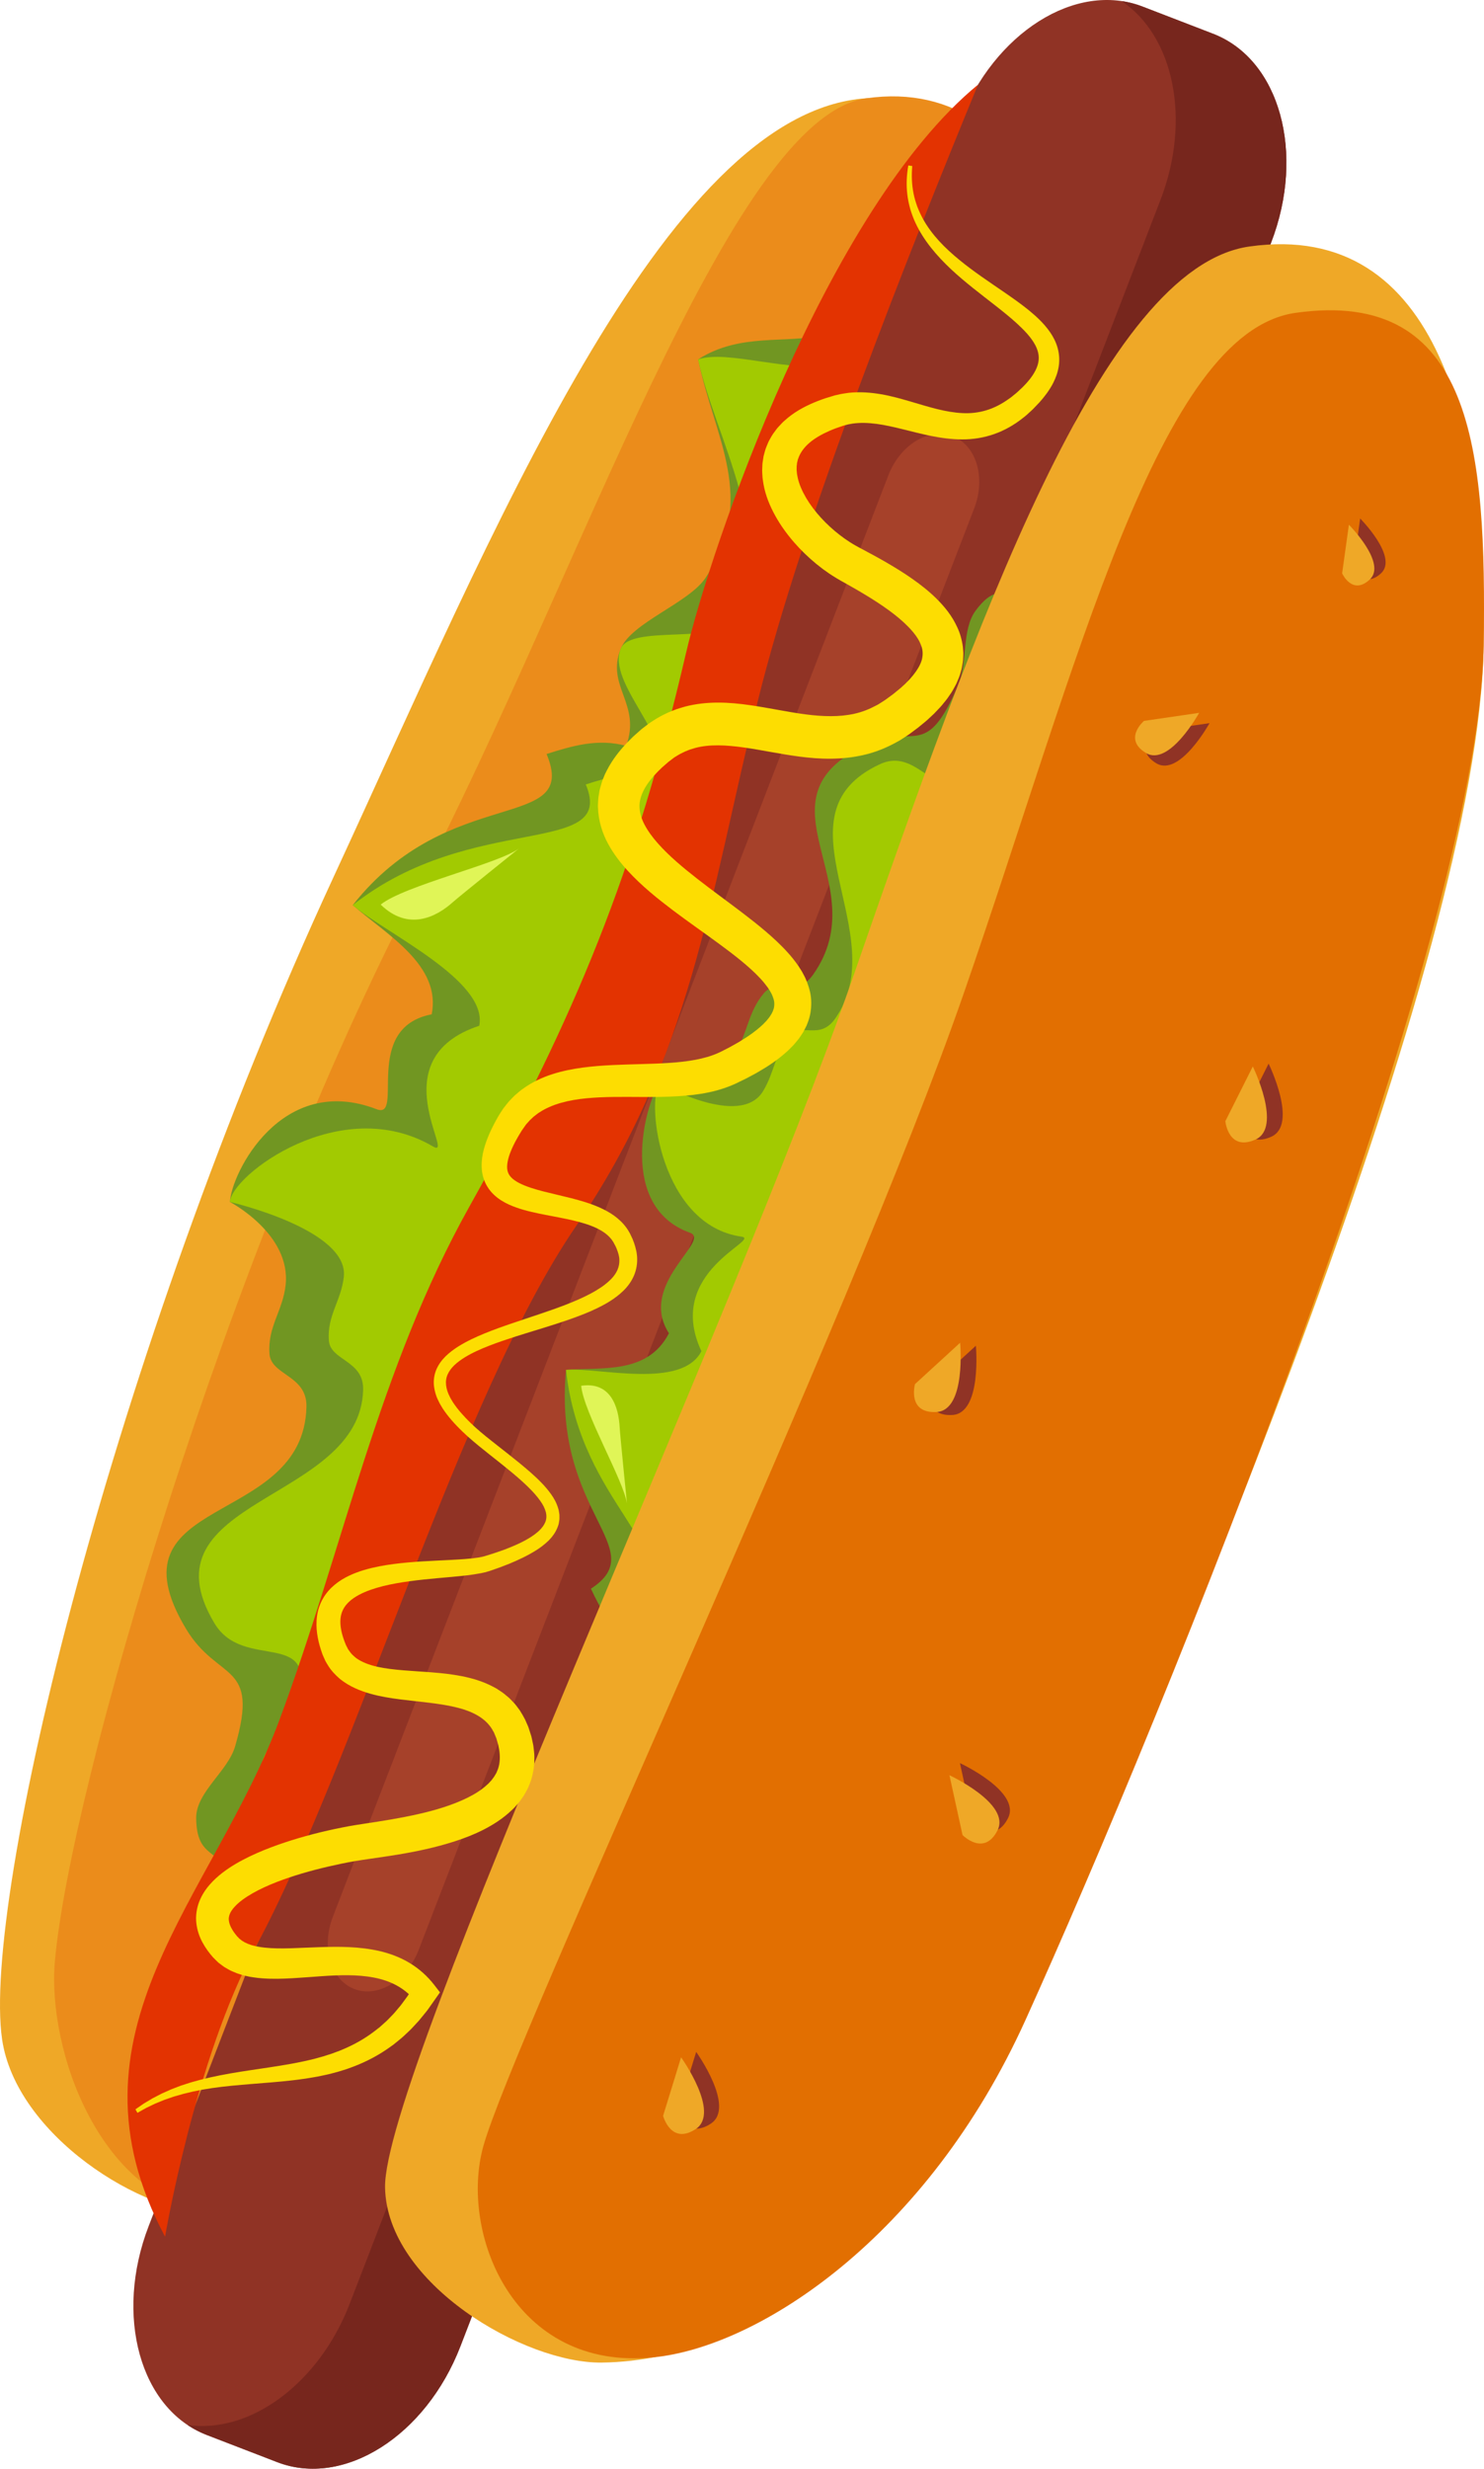 <svg width="909" height="1512" viewBox="0 0 909 1512" fill="none" xmlns="http://www.w3.org/2000/svg">
<path d="M134.039 1355.92C230.085 1354.72 331.62 1274.86 396.493 1131.58C486.745 932.217 671.215 497.644 674.212 304.724C676.228 174.937 648.318 52.465 530.751 60.166C406.388 68.312 301.151 327.785 204.428 536.768C68.359 830.753 -11.227 1162.85 1.287 1248.76C9.736 1306.82 86.537 1356.51 134.039 1355.92Z" fill="#EFA827"/>
<path d="M134.04 1355.92C223.067 1364.48 333.208 1279.48 393.609 1146.06C477.645 960.432 671.416 484.36 674.212 304.724C676.093 183.878 639.381 44.85 530.751 60.166C446.824 71.997 355.054 353.278 255.936 543.413C138.25 769.159 42.719 1096.13 33.598 1201.19C28.867 1255.62 61.52 1348.95 134.04 1355.92Z" fill="#EB8C1B"/>
<path d="M726.25 223.831C765.26 134.159 740.135 165.424 672.656 183.938C680.167 162.655 692.047 142.896 684.541 125.011C651.395 173.055 631.375 112.438 622.839 84.082C582.647 142.717 575.505 110.107 547.805 112.155C539.817 249.119 479.329 186.951 427.643 220.049C437.49 268.294 464.192 304.978 432.276 353.695C422.131 369.189 386.698 381.242 380.238 397.214C370.916 420.263 392.985 430.929 383.549 456.72C366.152 452 350.322 456.764 334.8 461.712C355.151 510.456 275.261 479.06 216.074 554.245C237.519 572.748 270.318 591.158 264.438 621.09C221.282 629.415 248 685.86 230.679 679.204C172.3 656.757 141.62 718.572 140.866 736.013C140.866 736.013 178.392 755.556 174.945 786.929C173.2 802.76 163.835 812.439 165.07 829.012C166.062 842.328 188.169 841.992 187.708 861.454C185.952 936.092 64.326 914.381 113.872 997.274C133.555 1030.2 159.358 1017.02 143.978 1069.46C139.528 1084.62 120.023 1097.51 120.164 1113.27C120.391 1138.44 134.449 1131.65 142.335 1150.12C172.294 1220.33 153.38 1254.99 107.693 1307.77C166.078 1342.23 154.231 1307.04 163.033 1377.38C178.598 1371.79 194.287 1367.61 206.974 1355.44C223.731 1379.31 216.675 1387.76 241.54 1407.14C252.173 1365.04 238.408 1327.43 305.491 1340.17C318.992 1302.29 284.414 1255.53 292.972 1212.21L726.25 223.831Z" fill="#719622"/>
<path d="M708.903 238.247C745.068 155.111 721.775 184.101 659.212 201.264C666.176 181.532 700.416 155.101 684.537 125.011C653.808 169.555 623.8 143.08 615.888 116.789C578.628 171.153 573.48 110.259 547.796 112.161C577.295 277.664 464.037 207.893 427.634 220.054C436.76 264.782 478.767 335.025 449.182 380.191C439.768 394.558 386.217 382.413 380.229 397.219C371.584 418.589 412.746 451.8 404.005 475.711C387.871 471.332 373.199 475.749 358.805 480.339C377.671 525.533 289.109 496.425 216.065 554.252C235.944 571.41 299.022 600.356 293.565 628.104C232.118 648.319 279.989 710.66 265.139 701.972C208.526 668.848 141.551 719.846 140.858 736.013C140.858 736.013 213.789 752.77 210.597 781.851C208.982 796.528 200.299 805.502 201.443 820.867C202.364 833.212 222.856 832.898 222.433 850.94C220.807 920.142 85.41 917.102 131.346 993.957C149.594 1024.49 196.154 995.176 181.889 1043.79C177.765 1057.85 159.679 1069.8 159.809 1084.4C160.021 1107.75 173.055 1101.44 180.366 1118.57C208.142 1183.66 150.044 1258.83 107.685 1307.75C179.716 1322.33 194.706 1320.01 163.023 1377.37C177.456 1372.19 211.691 1351.22 223.452 1339.94C238.99 1362.07 218.477 1389.17 241.532 1407.13C261.617 1316.06 249.617 1299.4 305.482 1340.16C318.001 1305.04 312.094 1216.3 320.023 1176.14L708.903 238.247Z" fill="#A2CA01"/>
<path d="M317.746 519.648C305.221 528.921 247.437 542.329 233.189 553.916C249.887 570.159 266.899 561.866 277.429 552.387C281.06 549.119 317.746 519.648 317.746 519.648Z" fill="#E0F557"/>
<path d="M743.042 20.674C783.846 36.401 799.762 93.665 778.599 148.565L282.01 1436.71C260.847 1491.61 210.608 1523.37 169.809 1507.65L126.615 1491C85.811 1475.27 69.894 1418.01 91.058 1363.11L587.641 74.956C608.81 20.05 659.044 -11.702 699.842 4.025L743.042 20.674Z" fill="#903325"/>
<path d="M710.821 122.443L214.238 1410.59C195.247 1459.86 152.845 1490.48 114.859 1484.88C118.512 1487.33 122.43 1489.39 126.62 1491L169.813 1507.65C210.617 1523.38 260.851 1491.63 282.015 1436.72L778.604 148.57C799.767 93.67 783.85 36.408 743.046 20.68L699.857 4.031C695.668 2.416 691.376 1.31 687.035 0.671C718.94 22.019 729.811 73.174 710.821 122.443Z" fill="#77261D"/>
<path d="M583.57 267.13C598.089 272.723 603.975 292.531 596.712 311.364L256.467 1193.96C249.204 1212.79 231.553 1223.53 217.034 1217.93C202.515 1212.33 196.629 1192.53 203.891 1173.7L544.137 291.1C551.399 272.262 569.051 261.532 583.57 267.13Z" fill="#A6412A"/>
<path d="M101.12 1369.62C34.21 1244.3 130.472 1162.57 171.184 1053.13C210.627 947.1 231.851 838.313 287.537 738.794C352.366 622.929 389.034 533.674 420.137 400.158C435.301 335.053 506.281 128.118 599.031 51.864C558.26 151.183 491.844 316.887 464.068 429.717C434.244 550.866 423.551 647.404 352.707 750.999C280.935 855.949 218.231 1077.86 156.443 1192.51C119.346 1261.34 101.12 1369.62 101.12 1369.62Z" fill="#E33301"/>
<path d="M448.752 1365.14C421.546 1452.82 424.668 1415.85 397.478 1364.8C390.058 1384.64 385.875 1405.78 372.006 1414.79C379.826 1361.01 335.82 1394.56 315.691 1410.71C325.376 1345.23 303.703 1365.29 289.531 1348.42C359.573 1243.11 292.382 1255.35 281.841 1202.31C313.502 1172.23 348.181 1160.02 357.048 1106.44C359.866 1089.4 346.859 1060.87 351.975 1045.52C359.356 1023.37 377.339 1027.76 386.151 1003.53C373.979 997.36 367.828 985.074 361.953 972.821C399.684 948.205 338.513 927.02 346.708 838.817C368.603 837.083 396.719 841.716 409.742 816.407C390.438 786.339 435.876 759.583 422.695 754.878C378.26 739.037 394.925 676.49 403.992 663.228C403.992 663.228 435.333 669.645 450.481 644.623C458.128 631.995 458.215 619.671 467.905 608.155C475.693 598.898 487.714 611.406 498.038 596.817C537.639 540.871 458.698 489.407 531.108 455.827C559.87 442.49 566.959 466.509 586.968 419.353C592.756 405.718 588.994 385.41 597.633 373.878C611.442 355.462 615.507 368.263 629.902 359.033C684.607 323.936 693.012 287.907 696.47 223.702C747.435 230.698 721.768 250.041 764.859 203.118C770.414 215.865 776.804 227.647 777.189 243.651C799.42 235.359 800.119 225.219 824.371 224.742C807.354 261.65 779.313 281.718 823.276 309.537C810.134 344.927 765.623 360.199 746.801 396.846L448.752 1365.14Z" fill="#719622"/>
<path d="M447.018 1344.9C421.79 1426.19 424.689 1391.92 399.477 1344.58C392.595 1362.97 397.131 1401.43 372.006 1414.79C379.257 1364.93 348.301 1367.79 329.636 1382.77C338.616 1322.06 302.673 1364.06 289.531 1348.42C395.781 1242.87 295.325 1231.45 281.841 1202.31C311.193 1174.42 372.564 1145.99 380.786 1096.31C383.398 1080.51 347.233 1059.75 351.975 1045.52C358.82 1024.99 399.597 1023.36 407.764 1000.89C396.481 995.171 390.779 983.779 385.327 972.42C420.31 949.598 355.596 921.92 346.708 838.812C367.009 837.202 417.563 850.864 429.638 827.397C406.702 778.426 467.016 759.057 454.101 757.225C404.843 750.228 395.586 675.52 403.992 663.223C403.992 663.223 453.364 691.334 467.412 668.133C474.501 656.427 474.582 645.002 483.567 634.32C490.786 625.736 501.929 637.334 511.505 623.807C548.223 571.936 471.824 499.081 538.961 467.951C565.631 455.589 575.402 502.994 593.953 459.279C599.319 446.636 595.828 427.808 603.844 417.12C616.65 400.043 620.417 411.918 633.765 403.355C684.487 370.816 693.267 283.225 696.48 223.702C744.167 252.919 751.186 262.934 764.87 203.118C770.019 214.938 777.525 249.369 777.882 264.202C798.487 256.517 801.897 225.182 824.388 224.737C785.969 302.958 770.295 308.567 823.293 309.532C811.11 342.347 759.607 404.434 742.156 438.409L447.018 1344.9Z" fill="#A2CA01"/>
<path d="M384.039 920.696C382.163 906.919 357.553 864.999 355.987 848.561C374.034 845.857 378.917 861.4 379.578 874.223C379.806 878.64 384.039 920.696 384.039 920.696Z" fill="#E0F557"/>
<path d="M368.615 1446.69C464.661 1445.49 566.196 1365.64 631.068 1222.35C721.315 1022.99 905.791 588.417 908.788 395.497C910.805 265.709 881.988 134.491 765.327 150.939C675.189 163.643 598.274 379.943 522.78 597.501C448.168 812.495 234.541 1269.95 235.858 1339.54C236.969 1398.2 321.113 1447.29 368.615 1446.69Z" fill="#EFA827"/>
<path d="M400.417 1443.47C464.747 1436.99 567.783 1370.25 628.184 1236.84C712.22 1051.21 905.991 575.139 908.788 395.502C910.668 274.657 902.213 176.248 793.584 191.564C709.656 203.395 660.533 405.973 590.236 608.545C520.763 808.733 314.895 1247.15 296.084 1314.11C281.305 1366.7 314.083 1452.18 400.417 1443.47Z" fill="#E26F01"/>
<path d="M426.435 1256.46C426.435 1256.46 450.687 1290.21 435.469 1300.33C420.251 1310.44 415.406 1292.29 415.406 1292.29L426.435 1256.46Z" fill="#903325"/>
<path d="M417.189 1259.77C417.189 1259.77 441.442 1293.52 426.224 1303.64C411.005 1313.75 406.16 1295.6 406.16 1295.6L417.189 1259.77Z" fill="#EFA827"/>
<path d="M587.994 1079.61C587.994 1079.61 625.703 1097.07 617.427 1113.36C609.152 1129.66 596.004 1116.23 596.004 1116.23L587.994 1079.61Z" fill="#903325"/>
<path d="M581.571 1087.04C581.571 1087.04 619.28 1104.5 611.005 1120.79C602.729 1137.09 589.581 1123.66 589.581 1123.66L581.571 1087.04Z" fill="#EFA827"/>
<path d="M597.757 824.028C597.757 824.028 601.599 865.406 583.352 866.435C565.104 867.465 570.112 849.353 570.112 849.353L597.757 824.028Z" fill="#903325"/>
<path d="M588.106 822.206C588.106 822.206 591.949 863.584 573.701 864.614C555.454 865.644 560.461 847.532 560.461 847.532L588.106 822.206Z" fill="#EFA827"/>
<path d="M777.06 651.3C777.06 651.3 795.378 688.603 778.691 696.055C762.004 703.512 760.237 684.804 760.237 684.804L777.06 651.3Z" fill="#903325"/>
<path d="M767.389 653.033C767.389 653.033 785.707 690.337 769.021 697.789C752.334 705.246 750.567 686.537 750.567 686.537L767.389 653.033Z" fill="#EFA827"/>
<path d="M740.872 442.815C740.872 442.815 722.581 475.972 708.306 467.403C694.025 458.841 707.07 447.746 707.07 447.746L740.872 442.815Z" fill="#903325"/>
<path d="M734.526 436.501C734.526 436.501 716.24 469.658 701.96 461.089C687.679 452.521 700.724 441.433 700.724 441.433L734.526 436.501Z" fill="#EFA827"/>
<path d="M833.151 317.498C833.151 317.498 856.667 341.111 845.914 351.067C835.162 361.028 829.005 347.273 829.005 347.273L833.151 317.498Z" fill="#903325"/>
<path d="M826.252 321.302C826.252 321.302 849.768 344.915 839.015 354.871C828.263 364.832 822.101 351.077 822.101 351.077L826.252 321.302Z" fill="#EFA827"/>
<path d="M82.96 1291.61L88.044 1288.1C89.822 1287 91.653 1285.94 93.469 1284.86L99.056 1281.97L104.807 1279.4L110.687 1277.14L116.675 1275.2L122.735 1273.52C124.767 1273.03 126.799 1272.51 128.837 1272.05C132.918 1271.15 137.015 1270.34 141.107 1269.62C145.204 1268.91 149.296 1268.25 153.382 1267.65C161.55 1266.43 169.663 1265.28 177.629 1263.86C179.624 1263.5 181.612 1263.15 183.574 1262.72C185.547 1262.33 187.509 1261.92 189.444 1261.44L192.354 1260.75L195.221 1259.96C196.175 1259.7 197.134 1259.45 198.082 1259.16L200.895 1258.26C202.787 1257.7 204.613 1257.01 206.439 1256.32C208.293 1255.69 210.054 1254.88 211.832 1254.11C215.376 1252.56 218.791 1250.76 222.064 1248.78C225.338 1246.8 228.448 1244.59 231.413 1242.2L232.54 1241.33L233.608 1240.37L235.732 1238.47C237.19 1237.25 238.453 1235.8 239.797 1234.45C240.447 1233.75 241.152 1233.11 241.759 1232.36L243.607 1230.16L245.455 1227.97C246.046 1227.22 246.599 1226.42 247.173 1225.65L248.875 1223.33L249.726 1222.17L250.506 1220.95L253.639 1216.07L254.132 1224.91C250.945 1221.15 247.206 1218.07 242.968 1215.76C238.735 1213.44 234.004 1211.87 228.974 1210.92C218.889 1208.98 207.838 1209.34 196.511 1210.12C190.826 1210.51 185.038 1211.01 179.071 1211.34C173.099 1211.67 166.953 1211.89 160.427 1211.38C158.785 1211.22 157.165 1211.11 155.463 1210.82L152.938 1210.43L150.358 1209.85C148.657 1209.52 146.874 1208.84 145.134 1208.31C144.256 1207.98 143.377 1207.58 142.505 1207.21C141.627 1206.83 140.755 1206.45 139.898 1205.93L137.335 1204.44C136.506 1203.87 135.704 1203.25 134.896 1202.64L133.698 1201.71C133.319 1201.37 132.961 1201 132.593 1200.65C131.866 1199.93 131.146 1199.21 130.436 1198.48L128.859 1196.61C128.658 1196.38 128.3 1195.9 128.018 1195.53L127.135 1194.36C126.019 1192.8 125.049 1191.28 124.111 1189.56C122.258 1186.18 120.783 1182.15 120.285 1177.71C119.732 1173.28 120.458 1168.52 122.025 1164.46C123.618 1160.39 125.905 1156.95 128.382 1154.11C130.864 1151.25 133.525 1148.87 136.24 1146.77C141.681 1142.6 147.323 1139.48 152.981 1136.74C158.65 1134.02 164.367 1131.73 170.112 1129.69C181.607 1125.63 193.194 1122.5 204.928 1119.99C207.865 1119.36 210.808 1118.78 213.794 1118.23C215.284 1117.96 216.802 1117.7 218.33 1117.46L222.66 1116.79C228.465 1115.91 234.074 1115.06 239.661 1114.09C250.788 1112.14 261.719 1109.89 271.962 1106.57C277.068 1104.9 281.999 1102.98 286.53 1100.73C291.05 1098.48 295.158 1095.85 298.377 1092.85C298.768 1092.47 299.234 1092.13 299.564 1091.73L300.621 1090.56L301.157 1089.98C301.325 1089.78 301.45 1089.57 301.602 1089.37C301.895 1088.96 302.187 1088.56 302.496 1088.16C302.837 1087.78 303.011 1087.33 303.266 1086.92L304.008 1085.68C304.339 1084.79 304.794 1083.96 305.086 1083.06C306.273 1079.51 306.468 1075.47 305.71 1071.07L305.39 1069.41L305.239 1068.57L304.984 1067.73L304.485 1066.03L304.241 1065.17L304.122 1064.74C303.894 1064.11 304.306 1065.12 304.181 1064.83C303.639 1063.51 303.087 1062.08 302.556 1060.85C302.084 1060.15 301.759 1059.44 301.304 1058.66C299.136 1055.24 296.161 1052.51 292.291 1050.3C288.443 1048.09 283.755 1046.46 278.688 1045.28C273.61 1044.08 268.169 1043.3 262.565 1042.61C256.95 1041.92 251.162 1041.35 245.217 1040.6C239.271 1039.84 233.169 1038.89 226.893 1037.14C220.666 1035.38 214.092 1032.77 208.255 1028.1C205.443 1025.66 202.755 1022.89 200.831 1019.64C200.348 1018.83 199.812 1018.05 199.394 1017.22L198.251 1014.7L197.698 1013.44C197.606 1013.25 197.411 1012.73 197.416 1012.71L197.243 1012.19L196.532 1010.1C195.454 1006.75 194.712 1003.63 194.235 1000.17C193.78 996.76 193.677 993.145 194.208 989.46C194.712 985.78 195.953 982.041 197.887 978.729C199.79 975.385 202.364 972.567 205.128 970.296C207.898 968.004 210.873 966.258 213.864 964.838C216.861 963.418 219.886 962.313 222.91 961.403C228.953 959.598 234.968 958.525 240.924 957.722C252.836 956.151 264.592 955.793 276.114 955.192C281.848 954.883 287.603 954.585 292.909 953.75C294.226 953.539 295.504 953.278 296.653 952.953L297.038 952.851L297.559 952.688L298.594 952.362L300.67 951.707C303.499 950.861 306.035 949.902 308.701 948.986C313.958 947.008 319.128 944.808 323.751 942.044C326.092 940.689 328.19 939.128 330.055 937.465C331.876 935.774 333.268 933.899 334.033 931.985C334.791 930.067 334.883 928.062 334.33 925.888C333.761 923.731 332.656 921.471 331.138 919.33C328.147 915.016 324.169 911.017 319.99 907.218C311.563 899.592 302.257 892.731 293.174 885.295C290.936 883.512 288.682 881.48 286.422 879.524L283.153 876.473C282.064 875.459 281.035 874.353 279.978 873.296C277.891 871.134 275.886 868.858 274 866.435C273.035 865.254 272.195 863.921 271.29 862.669C270.868 862.008 270.477 861.319 270.071 860.642C269.665 859.965 269.252 859.293 268.922 858.55C267.415 855.737 266.342 852.513 265.876 849.088C265.415 845.657 265.865 841.923 267.263 838.665C268.634 835.387 270.77 832.639 273.09 830.352C275.442 828.092 278 826.228 280.601 824.559C285.847 821.28 291.304 818.76 296.794 816.511C302.29 814.256 307.829 812.294 313.357 810.414C324.402 806.626 335.469 803.184 346.113 799.098C351.413 797.027 356.643 794.838 361.504 792.247C363.965 790.984 366.268 789.559 368.479 788.085C370.652 786.579 372.647 784.936 374.359 783.186C376.088 781.441 377.378 779.522 378.235 777.571C379.086 775.609 379.454 773.593 379.378 771.469C379.356 769.35 378.695 767.111 377.812 764.889L377.102 763.22L376.213 761.562L375.774 760.733L375.318 760.012C374.885 759.28 374.647 759.069 374.37 758.684C371.72 755.335 367.488 752.728 362.681 750.836C357.868 748.912 352.508 747.59 347.001 746.425C341.484 745.254 335.777 744.284 329.924 743.059C324.071 741.802 318.039 740.415 311.774 737.618C308.658 736.166 305.433 734.334 302.485 731.521C299.537 728.773 297.06 724.855 295.96 720.725C294.784 716.59 294.865 712.558 295.326 708.938C295.824 705.301 296.779 701.995 297.9 698.884C299.039 695.784 300.323 692.82 301.743 690.018C302.437 688.598 303.184 687.238 303.921 685.861L305.065 683.845L305.352 683.341C305.547 683.027 305.325 683.335 305.856 682.506L306.447 681.591L307.628 679.764L308.219 678.854L309.07 677.754L310.81 675.558L311.693 674.475L312.593 673.537C313.817 672.307 314.961 670.979 316.321 669.901C317.649 668.779 318.944 667.603 320.381 666.654C325.99 662.595 332.206 659.706 338.422 657.723C344.655 655.723 350.904 654.525 357.044 653.707C369.33 652.097 381.248 651.929 392.781 651.577C404.286 651.23 415.543 650.894 425.802 648.975C430.907 648.011 435.73 646.678 439.952 644.749L440.749 644.396L441.15 644.223C440.944 644.331 441.372 644.109 441.448 644.071L443.383 643.079L447.253 641.09L450.683 639.155L452.396 638.191L454.087 637.139C458.661 634.392 462.888 631.356 466.4 628.143C467.354 627.362 468.063 626.517 468.865 625.709C469.722 624.907 470.253 624.056 470.952 623.254C471.321 622.853 471.537 622.436 471.798 622.035L472.583 620.837C472.762 620.441 472.947 620.057 473.142 619.672L473.44 619.103L473.608 618.55C474.236 617.076 474.291 615.77 474.28 614.388C474.291 613.033 473.825 611.499 473.164 609.83L472.611 608.556L471.868 607.228C471.744 607.006 471.635 606.784 471.5 606.556L471.045 605.879L470.15 604.513C468.779 602.682 467.316 600.823 465.571 598.997C462.157 595.328 458.162 591.761 453.94 588.292C449.708 584.818 445.231 581.431 440.652 578.071C431.487 571.329 421.905 564.717 412.377 557.547C402.872 550.339 393.306 542.747 384.488 533.181C380.109 528.374 375.904 523.02 372.441 516.635C368.994 510.305 366.506 502.56 366.284 494.382C366.197 493.369 366.311 492.35 366.338 491.331C366.403 490.312 366.425 489.288 366.55 488.28L367.032 485.283L367.292 483.787C367.406 483.299 367.541 482.828 367.671 482.346C368.192 480.427 368.717 478.498 369.476 476.736L370.56 474.043L371.829 471.534C375.281 464.873 379.692 459.399 384.31 454.554L387.838 451.037L391.48 447.801L392.395 446.994L392.851 446.593C393.875 445.763 393.382 446.17 393.723 445.905L395.453 444.577L397.176 443.249C397.409 443.048 397.891 442.745 398.281 442.485L399.506 441.682C402.855 439.422 405.961 437.829 409.245 436.312C410.914 435.634 412.573 434.892 414.269 434.312C415.976 433.775 417.689 433.201 419.412 432.729C426.327 430.892 433.314 430.215 439.964 430.226C446.624 430.221 452.992 430.887 459.094 431.749C471.288 433.494 482.572 436.019 493.308 437.417C504.022 438.81 514.135 439.12 523.3 437.055C527.89 436.058 532.204 434.367 536.334 432.172L537.884 431.353C538.404 431.082 538.881 430.724 539.385 430.415L540.881 429.462L541.634 428.985C541.656 428.98 542.116 428.665 541.775 428.914L542.214 428.595L545.726 426.026L546.604 425.386L547.043 425.066L547.396 424.779L548.804 423.625C556.652 417.544 563.421 409.653 564.792 403.415C565.442 400.321 565.296 397.54 563.795 394.159C562.419 390.815 559.66 387.172 556.278 383.731C552.89 380.268 548.875 376.935 544.566 373.786C540.252 370.632 535.64 367.635 530.887 364.735C526.129 361.836 521.213 359.035 516.216 356.249L515.279 355.728L514.574 355.327L514.103 355.051L512.228 353.951C511.653 353.631 510.857 353.105 510.136 352.65L507.946 351.23C506.575 350.282 505.279 349.35 503.952 348.396C502.678 347.399 501.383 346.423 500.131 345.404C495.14 341.313 490.511 336.841 486.273 331.953C482.041 327.064 478.177 321.764 474.914 315.9C471.684 310.03 468.92 303.625 467.646 296.374C467.359 294.553 467.034 292.753 466.974 290.84C466.931 289.897 466.833 288.965 466.85 288.006L466.963 285.117C466.991 284.635 466.996 284.158 467.05 283.676L467.262 282.217L467.722 279.313C467.961 278.353 468.226 277.394 468.492 276.446C468.752 275.492 469.023 274.538 469.424 273.633L470.562 270.891C470.936 269.975 471.478 269.157 471.938 268.289C472.437 267.449 472.882 266.555 473.44 265.775L475.147 263.444L476.014 262.295C476.312 261.921 476.643 261.596 476.952 261.244L478.87 259.19C479.499 258.48 480.193 257.906 480.881 257.309L482.946 255.537C488.566 251.044 494.647 248.031 500.689 245.646C502.207 245.093 503.719 244.454 505.242 243.977L509.8 242.584L510.938 242.238C511.052 242.194 512.017 241.955 511.859 242.004L512.39 241.885L514.515 241.403L515.046 241.284L515.724 241.165L517.127 240.937L519.934 240.525C526.844 239.815 533.581 240.351 539.862 241.44C546.171 242.535 552.029 244.226 557.687 245.863C563.334 247.511 568.765 249.207 574.071 250.508C579.371 251.809 584.557 252.741 589.603 252.968C594.654 253.234 599.515 252.632 604.192 251.228C608.869 249.819 613.329 247.516 617.53 244.541L619.112 243.43C619.638 243.056 620.126 242.612 620.635 242.205C621.632 241.349 622.7 240.606 623.643 239.652L626.445 237.04L627.946 235.463L628.689 234.682L629.274 234C629.659 233.539 630.065 233.111 630.445 232.628L631.583 231.149C632.282 230.152 633.008 229.154 633.555 228.136C634.731 226.109 635.577 224.066 635.978 222.055C636.385 220.044 636.368 218.066 635.919 216.028C635.469 213.996 634.563 211.899 633.284 209.834C630.748 205.677 626.922 201.758 622.852 198.024C618.76 194.279 614.294 190.713 609.758 187.158C600.68 180.042 591.245 172.986 582.557 164.873C573.935 156.76 565.882 147.498 560.749 136.48C559.465 133.743 558.435 130.887 557.562 127.993C556.766 125.077 556.115 122.124 555.768 119.138C555.031 113.165 555.335 107.138 556.37 101.323L558.782 101.659C558.289 107.333 558.473 113.035 559.584 118.525C560.126 121.273 560.944 123.95 561.882 126.568C562.901 129.164 564.049 131.695 565.393 134.128C570.808 143.889 578.85 151.969 587.603 159.118C596.366 166.326 605.948 172.639 615.568 179.256C620.375 182.579 625.215 185.961 629.935 189.771C634.623 193.608 639.278 197.792 643.159 203.347C645.077 206.116 646.763 209.303 647.782 212.89C648.812 216.462 649.088 220.396 648.541 224.109C648.009 227.832 646.747 231.273 645.186 234.352C644.427 235.923 643.522 237.338 642.628 238.758L641.218 240.807C640.736 241.484 640.189 242.156 639.669 242.828L638.878 243.836L638.167 244.671L636.753 246.323L633.387 249.846C632.336 251.011 631.084 252.025 629.93 253.114C629.334 253.646 628.77 254.203 628.141 254.707L626.244 256.209C621.172 260.193 615.351 263.563 608.999 265.791C602.664 268.024 595.873 269.113 589.321 269.064C582.758 269.059 576.428 268.159 570.407 266.956C558.402 264.517 547.384 260.951 537 259.569C531.835 258.87 526.882 258.724 522.249 259.374L520.758 259.656L520.016 259.78C519.886 259.807 519.788 259.808 519.626 259.851L519.1 259.992L516.997 260.556L516.471 260.697C515.962 260.838 516.568 260.658 516.341 260.74L515.409 261.065L511.691 262.349C510.456 262.783 509.317 263.33 508.125 263.813C503.469 265.845 499.156 268.278 495.796 271.161C492.419 274.05 490.138 277.307 488.945 280.759C488.745 281.177 488.658 281.632 488.56 282.087L488.23 283.426C488.186 283.898 488.143 284.364 488.083 284.83L487.986 285.529C487.97 285.767 487.986 286.017 487.986 286.255L487.97 287.713C487.975 288.201 488.067 288.721 488.105 289.219C488.143 290.217 488.403 291.268 488.587 292.303C489.438 296.487 491.411 300.867 493.883 305.067C498.912 313.494 506.206 321.266 514.33 327.569C515.349 328.354 516.401 329.091 517.43 329.861L520.59 331.98L522.075 332.89C522.585 333.199 522.997 333.486 523.69 333.855L525.592 334.912L526.069 335.177C526.438 335.383 526.097 335.194 526.313 335.308L527.288 335.822C532.491 338.57 537.727 341.399 542.946 344.418C548.165 347.442 553.373 350.645 558.511 354.227C563.637 357.815 568.727 361.755 573.55 366.492C578.325 371.245 583.023 376.773 586.34 384.078C588.047 387.644 589.207 391.769 589.776 395.996C589.879 397.069 589.971 398.142 590.041 399.215C590.128 400.288 590.02 401.366 589.998 402.44C589.982 404.613 589.565 406.683 589.196 408.775C589.028 409.832 588.676 410.775 588.405 411.778C588.101 412.753 587.841 413.783 587.467 414.699L586.313 417.441L585.717 418.807C585.505 419.246 585.267 419.647 585.045 420.07C584.123 421.712 583.24 423.473 582.183 424.92C581.148 426.411 580.151 427.998 579.024 429.304L577.36 431.347C576.807 432.041 576.244 432.703 575.658 433.304C574.493 434.535 573.333 435.791 572.152 436.995L568.526 440.376C567.35 441.515 565.968 442.544 564.689 443.628L562.733 445.227L562.245 445.628L561.806 445.953L560.933 446.604L557.443 449.205L557.004 449.53C556.37 449.991 556.522 449.861 556.24 450.056L555.167 450.76L553.01 452.17C552.283 452.625 551.584 453.129 550.831 453.546L548.549 454.793C542.485 458.109 535.895 460.71 529.158 462.26C522.427 463.838 515.631 464.516 509.052 464.581C502.462 464.656 496.078 464.109 489.932 463.323C477.646 461.719 466.243 459.177 455.452 457.681C444.694 456.18 434.604 455.671 425.992 457.958C424.919 458.25 423.878 458.613 422.81 458.917C421.764 459.264 420.778 459.735 419.748 460.12C417.764 461.02 415.7 462.093 414.231 463.074L413.619 463.437C413.402 463.572 413.244 463.621 412.919 463.887L411.185 465.204L409.451 466.52C409.506 466.472 408.714 467.09 409.467 466.499L409.109 466.813L408.389 467.442L405.506 469.962L402.845 472.563C399.42 476.059 396.504 479.733 394.575 483.364C392.662 487.012 391.637 490.459 391.713 493.895C391.799 497.331 392.715 501 394.759 504.875C396.764 508.739 399.647 512.679 403.024 516.489C409.809 524.131 418.328 531.262 427.2 538.189C436.099 545.131 445.491 551.89 454.9 559.06C459.604 562.653 464.324 566.349 468.99 570.327C473.651 574.31 478.279 578.548 482.686 583.453C484.897 585.87 487.016 588.591 489.037 591.463L490.49 593.756L491.211 594.91C491.444 595.311 491.661 595.739 491.883 596.151L493.194 598.666L494.343 601.397C495.758 605.11 496.885 609.272 496.907 613.743C496.983 618.133 496.234 622.707 494.598 626.587L494.024 628.078L493.335 629.443L491.91 632.153C491.384 632.977 490.842 633.779 490.295 634.587C489.748 635.389 489.211 636.218 488.609 636.895C487.422 638.293 486.268 639.822 485 641.009C483.753 642.255 482.512 643.567 481.212 644.624C476.068 649.138 470.714 652.758 465.289 655.88L463.257 657.078L461.154 658.205L456.948 660.449L453.035 662.356L451.079 663.31L450.401 663.636L449.8 663.896L448.596 664.405C442.185 667.147 435.698 668.752 429.379 669.765C423.054 670.773 416.876 671.228 410.827 671.477C404.774 671.716 398.845 671.749 393.008 671.711C381.351 671.651 370.013 671.472 359.223 672.518C348.481 673.558 338.298 675.949 330.461 681.124C329.431 681.715 328.564 682.484 327.632 683.189C326.667 683.856 325.903 684.739 325.031 685.514L324.391 686.11L323.882 686.701L322.846 687.856L322.31 688.43L321.681 689.319L320.424 691.097L319.795 691.985C320.126 691.46 319.736 692.082 319.736 692.082L319.47 692.516L318.397 694.24C317.72 695.394 317.015 696.549 316.387 697.714C315.075 700.033 313.964 702.363 313.005 704.672C311.075 709.257 310.159 713.858 310.859 716.834C311.189 718.335 311.823 719.565 313.032 720.861C314.219 722.145 316.012 723.375 318.099 724.459C322.348 726.621 327.616 728.198 333.041 729.597C338.493 730.995 344.178 732.242 349.955 733.71C355.733 735.201 361.64 736.875 367.509 739.504C370.436 740.826 373.363 742.382 376.143 744.381C378.918 746.403 381.535 748.793 383.702 751.806C384.261 752.608 384.906 753.551 385.182 754.093L385.833 755.242L386.369 756.359L387.431 758.592L388.337 760.96C389.453 764.158 390.32 767.621 390.288 771.328C390.309 775.002 389.464 778.79 387.87 782.085C386.282 785.386 384.087 788.236 381.665 790.534C376.809 795.19 371.351 798.333 365.888 801.005C360.409 803.688 354.833 805.785 349.261 807.758C338.119 811.687 326.928 814.858 315.942 818.359C310.457 820.114 305.022 821.936 299.738 823.99C294.459 826.038 289.299 828.315 284.676 831.16C282.389 832.591 280.222 834.151 278.368 835.891C276.547 837.647 275.068 839.587 274.173 841.657C272.325 845.76 273.106 850.626 275.501 855.26C275.75 855.845 276.103 856.414 276.439 856.984C276.78 857.553 277.094 858.127 277.457 858.691C278.254 859.786 278.948 860.929 279.815 861.997C281.484 864.159 283.311 866.251 285.245 868.267C286.237 869.259 287.18 870.289 288.21 871.254L291.294 874.153C293.413 876.007 295.483 877.838 297.787 879.67C306.707 886.873 316.094 893.82 325.009 901.63C327.231 903.603 329.431 905.63 331.539 907.819C333.669 909.965 335.675 912.345 337.534 914.924C339.387 917.493 341.018 920.463 341.983 923.899C342.27 924.728 342.39 925.649 342.525 926.56C342.709 927.454 342.693 928.403 342.682 929.346C342.725 930.289 342.558 931.227 342.39 932.159C342.292 932.619 342.254 933.107 342.102 933.546L341.647 934.874C340.362 938.386 338.168 941.258 335.81 943.567C333.415 945.832 330.862 947.783 328.223 949.409C322.95 952.704 317.475 955.241 311.953 957.533C309.167 958.601 306.3 959.766 303.596 960.671L301.542 961.391L300.518 961.755L300.003 961.934L299.347 962.14C297.716 962.655 296.155 963.012 294.621 963.315C288.492 964.502 282.65 965.023 276.818 965.581C265.204 966.622 253.753 967.532 242.713 969.516C237.212 970.502 231.82 971.781 226.823 973.564C221.859 975.347 217.214 977.667 213.952 980.691C212.315 982.192 211.019 983.818 210.152 985.584C209.263 987.34 208.727 989.232 208.559 991.319C208.38 993.395 208.532 995.632 208.965 997.941C209.388 1000.22 210.131 1002.73 210.933 1004.86L211.724 1006.86L211.924 1007.36C212.044 1007.68 211.99 1007.51 212.06 1007.64L212.434 1008.34L213.149 1009.76C213.404 1010.21 213.74 1010.6 214.022 1011.02C215.122 1012.75 216.666 1014.07 218.254 1015.37C221.658 1017.79 226.118 1019.48 231.088 1020.6C236.058 1021.73 241.493 1022.31 247.081 1022.79C252.679 1023.26 258.457 1023.56 264.391 1024.03C270.326 1024.49 276.422 1025.13 282.698 1026.34C288.958 1027.58 295.472 1029.41 301.835 1032.73L304.203 1034.01L306.507 1035.53C308.068 1036.49 309.498 1037.72 310.934 1038.93L312.007 1039.84L312.999 1040.85L314.961 1042.91C315.638 1043.58 316.164 1044.37 316.749 1045.11L318.446 1047.39C319.535 1049.06 320.554 1050.93 321.535 1052.74C322.191 1054.15 322.722 1055.42 323.318 1056.77C323.345 1056.8 323.86 1058.16 323.741 1057.88L323.941 1058.49L324.342 1059.71L325.128 1062.17L325.508 1063.4L325.795 1064.7L326.358 1067.31C326.787 1069.01 326.922 1070.87 327.117 1072.69C327.372 1074.49 327.307 1076.4 327.285 1078.29C327.22 1082.07 326.521 1085.95 325.394 1089.7C324.819 1091.56 324.006 1093.36 323.264 1095.16C322.331 1096.84 321.464 1098.61 320.391 1100.19L318.739 1102.51C318.457 1102.89 318.186 1103.29 317.893 1103.64L316.983 1104.69L315.14 1106.77C314.527 1107.47 313.85 1108.03 313.2 1108.67C307.954 1113.63 302.171 1117.29 296.361 1120.28C290.535 1123.26 284.611 1125.55 278.693 1127.47C266.846 1131.29 254.994 1133.78 243.25 1135.7C237.397 1136.67 231.527 1137.5 225.852 1138.32L221.577 1138.95C220.238 1139.15 218.894 1139.36 217.528 1139.6C214.802 1140.07 212.054 1140.59 209.307 1141.15C198.343 1143.43 187.433 1146.19 176.99 1149.71C171.776 1151.48 166.677 1153.43 161.848 1155.66C157.035 1157.89 152.466 1160.41 148.629 1163.23C144.814 1166.02 141.85 1169.26 140.787 1171.91C140.544 1172.58 140.305 1173.2 140.234 1173.82C140.142 1174.13 140.186 1174.45 140.121 1174.75C140.158 1175.08 140.088 1175.39 140.158 1175.73C140.272 1177.06 140.689 1178.62 141.595 1180.35C141.849 1180.78 142.034 1181.21 142.321 1181.65C142.603 1182.08 142.873 1182.58 143.15 1182.94L143.557 1183.52C143.714 1183.73 143.757 1183.85 144.034 1184.17L145.226 1185.66C145.535 1185.96 145.838 1186.26 146.131 1186.58C146.277 1186.74 146.412 1186.91 146.57 1187.06L147.09 1187.45L148.114 1188.29C148.515 1188.52 148.906 1188.76 149.301 1189.01C149.664 1189.28 150.119 1189.48 150.575 1189.68C151.03 1189.88 151.453 1190.12 151.93 1190.31L153.437 1190.84C153.691 1190.93 153.93 1191.03 154.195 1191.1L155.019 1191.31L156.672 1191.74L158.439 1192.07C159.593 1192.32 160.867 1192.43 162.108 1192.59C167.143 1193.14 172.627 1193.14 178.241 1192.98L195.557 1192.31C207.345 1191.95 219.75 1191.8 232.437 1194.68C238.745 1196.15 245.097 1198.49 250.913 1202C256.733 1205.49 261.898 1210.15 265.984 1215.44L269.502 1219.99L266.477 1224.28L262.706 1229.63L261.757 1230.96L260.728 1232.25L258.657 1234.8C257.963 1235.65 257.291 1236.52 256.57 1237.35L254.327 1239.77L252.083 1242.19C251.34 1243 250.495 1243.72 249.704 1244.49C248.078 1245.98 246.539 1247.56 244.778 1248.92L242.209 1251.01L240.919 1252.05L239.564 1253.01C235.998 1255.63 232.242 1257.97 228.362 1260.05C224.481 1262.12 220.482 1263.94 216.407 1265.48C214.363 1266.23 212.336 1267.02 210.255 1267.62C208.19 1268.26 206.131 1268.92 204.045 1269.41L200.923 1270.2C199.882 1270.45 198.836 1270.65 197.79 1270.88L194.663 1271.53L191.53 1272.08C189.444 1272.46 187.357 1272.77 185.271 1273.06C183.184 1273.38 181.108 1273.62 179.027 1273.86C174.871 1274.37 170.73 1274.72 166.606 1275.08L154.287 1276.08C150.201 1276.43 146.131 1276.75 142.072 1277.15C138.018 1277.55 133.991 1278.03 129.975 1278.6C127.97 1278.9 125.986 1279.25 123.981 1279.57L118.036 1280.76L112.155 1282.18L106.34 1283.85L100.617 1285.83L95.014 1288.13L89.577 1290.74L84.18 1293.75L82.96 1291.61Z" fill="#FDDD01"/>
</svg>
